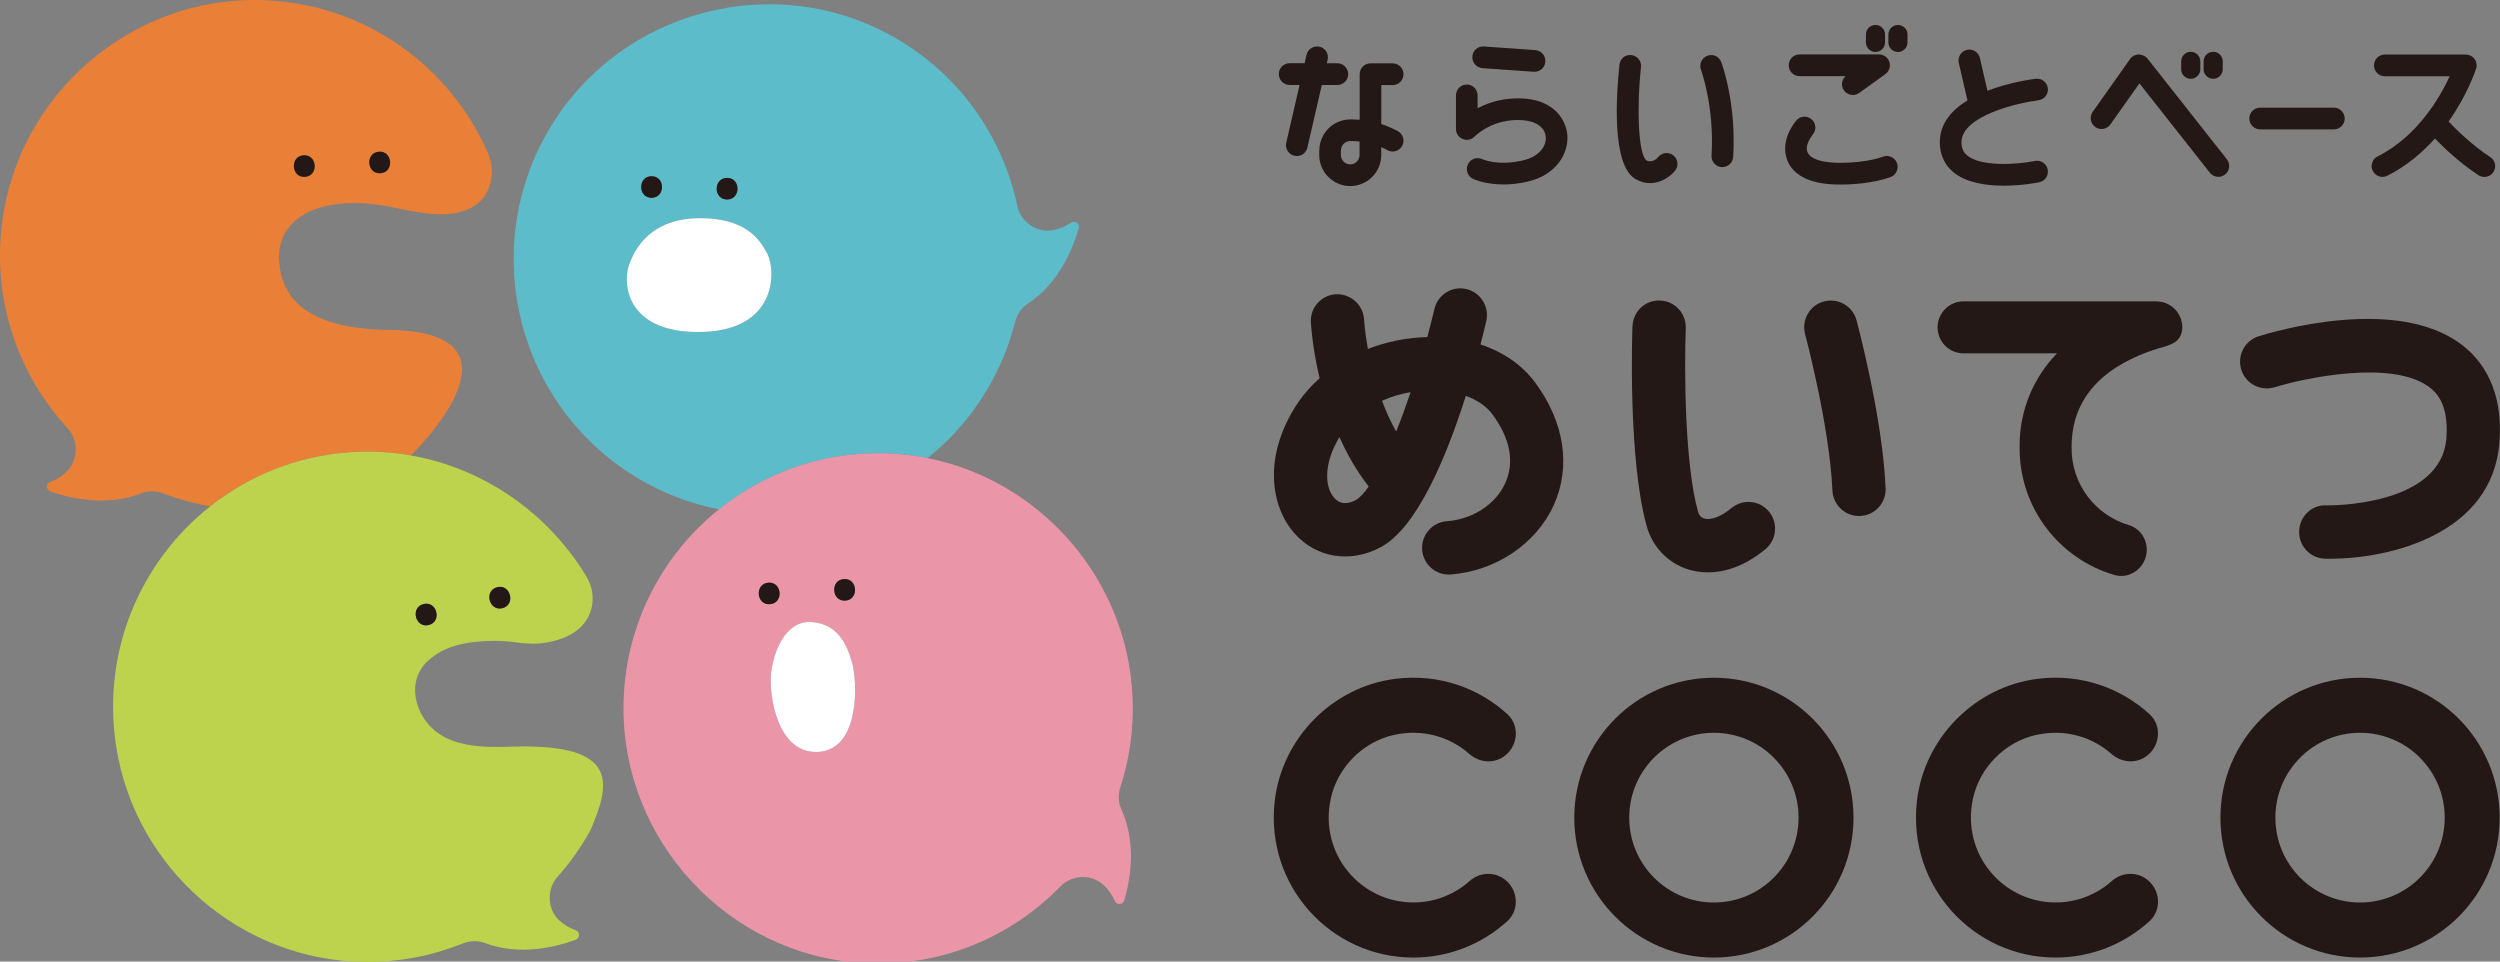 <?xml version="1.0" encoding="UTF-8"?><svg id="e" xmlns="http://www.w3.org/2000/svg" width="520" height="200" viewBox="0 0 520 200"><rect x="0" y="0" width="520" height="200" fill="#808080" stroke="none"/><defs><style>.f{fill:none;}.f,.g,.h,.i,.j,.k,.l{stroke-width:0px;}.g{fill:#5dbcca;}.h{fill:#231815;}.i{fill:#bdd34e;}.j{fill:#fff;}.k{fill:#ea8037;}.l{fill:#eb96a8;}</style></defs><path class="f" d="M280.85,34.19c1.07,0,1.94-.87,1.94-1.95v-2.81c-.53-.06-1.06-.09-1.6-.09h-.34c-1.07,0-1.94.87-1.94,1.95v.95c0,1.07.87,1.95,1.94,1.95Z"/><path class="f" d="M290.4,89.76c1.02-2.55,2.04-5.31,3.01-8.19-2.09.36-4.09.98-5.95,1.79.8,2.13,1.76,4.29,2.94,6.4Z"/><path class="f" d="M277.54,103.59c1.13,1.26,2.62,1.41,4.43.44.84-.44,1.76-1.43,2.73-2.83-2.53-3.26-4.51-6.77-6.09-10.28-3.41,5.66-3.02,10.48-1.06,12.67Z"/><path class="f" d="M356.49,152.42c-9.73,0-17.61,7.9-17.61,17.65s7.89,17.65,17.61,17.65,17.61-7.9,17.61-17.65-7.89-17.65-17.61-17.65Z"/><path class="f" d="M490.89,152.42c-9.73,0-17.61,7.9-17.61,17.65s7.89,17.65,17.61,17.65,17.61-7.9,17.61-17.65-7.89-17.65-17.61-17.65Z"/><path class="k" d="M85.46,94.74c4.25-4.22,24.02-25.7-4.49-26.11-16.61-.24-22.32-6.13-22.91-14.28-.62-8.53,7.65-13.87,21.83-11.56,3.86.63,9.5,2.34,14.43,1.59,5.7-.87,8.04-4.61,7.98-8.92-.02-1.32-.36-2.62-.9-3.82C93.5,13.73,75.96.83,54.89.04,27.47-.99,3.48,19.66.35,46.97c-1.84,16.08,3.65,31.17,13.71,42.09,2.33,2.53,2.26,6.7-.23,9.08-.9.86-2.01,1.59-3.36,2.1-.92.35-.93,1.65,0,1.97,4.1,1.44,11.68,3.25,18.94.38,1.46-.58,3.09-.54,4.55.03,3.12,1.2,6.38,2.11,9.77,2.7,7.98-6.3,17.84-10.4,28.76-11.23,4.42-.34,8.77-.1,12.97.64ZM78.82,31.55c2.89-.22,3.22,4.27.34,4.49-2.89.22-3.22-4.27-.34-4.49ZM63.12,32.3c2.89-.22,3.22,4.27.34,4.49-2.89.22-3.22-4.27-.34-4.49Z"/><path class="h" d="M63.46,36.79c2.88-.22,2.55-4.71-.34-4.49-2.88.22-2.55,4.71.34,4.49Z"/><path class="h" d="M79.15,36.04c2.88-.22,2.55-4.71-.34-4.49-2.88.22-2.55,4.71.34,4.49Z"/><path class="g" d="M186.3,94.4c2.25.15,4.45.46,6.62.89,3.96-3.16,7.51-6.92,10.5-11.27,3.68-5.37,6.23-11.14,7.73-17.06.39-1.54,1.29-2.91,2.61-3.78,6.53-4.28,9.43-11.53,10.62-15.72.27-.95-.8-1.7-1.61-1.14-1.2.81-2.43,1.29-3.64,1.54-3.43.68-6.8-1.62-7.53-5.05-3.1-14.53-12.22-27.72-26.39-35.49-24.48-13.43-55.68-5.18-70.39,18.59-16.05,25.92-7.1,60.12,19.9,74.72,4.75,2.57,9.76,4.32,14.85,5.31,9.96-8,22.85-12.48,36.74-11.54ZM151.22,37c2.89-.02,2.91,4.48.02,4.5-2.89.02-2.91-4.48-.02-4.5ZM135.52,36.65c2.89-.02,2.91,4.48.02,4.5-2.89.02-2.91-4.48-.02-4.5ZM146.19,69.04c-15.56.47-16.69-9.62-15.44-13.61,1.25-3.99,4.9-10.01,14.73-10.05,9.32-.03,12.42,4.04,14.16,7.44,1.74,3.4,2.12,15.74-13.45,16.22Z"/><path class="l" d="M235.57,145.16c-.98-24.6-19.06-45.19-42.66-49.88-2.16-.43-4.37-.74-6.62-.89-13.89-.94-26.78,3.53-36.74,11.54-11.99,9.63-19.74,24.38-19.86,41.04-.2,27.96,21.8,51.62,49.65,53.34,16.12.99,30.86-5.29,41.21-15.92,2.44-2.51,6.51-2.66,9.06-.25.9.85,1.68,1.92,2.27,3.25.4.91,1.69.85,1.97-.1,1.22-4.17,2.63-11.86-.61-18.97-.66-1.44-.69-3.09-.2-4.59,1.88-5.8,2.8-12.05,2.54-18.56ZM175.51,120.45c2.89-.22,3.22,4.27.34,4.49-2.89.22-3.22-4.27-.34-4.49ZM159.82,121.19c2.89-.22,3.22,4.27.34,4.49-2.89.22-3.22-4.27-.34-4.49ZM170.32,156.39c-8.68.63-10.47-11.95-9.92-16.51.55-4.56,3.13-11.02,8.63-10.49,5.22.51,7.1,4.54,8.2,8.42,1.1,3.88,1.78,17.96-6.91,18.58Z"/><path class="j" d="M145.47,45.38c-9.83.04-13.48,6.06-14.73,10.05-1.25,3.99-.12,14.08,15.44,13.61,15.56-.47,15.19-12.81,13.45-16.22-1.74-3.4-4.84-7.47-14.16-7.44Z"/><path class="h" d="M135.54,41.15c2.89-.02,2.87-4.52-.02-4.5-2.89.02-2.87,4.52.02,4.5Z"/><path class="h" d="M151.25,41.5c2.89-.02,2.87-4.52-.02-4.5-2.89.02-2.87,4.52.02,4.5Z"/><path class="i" d="M109.82,155.25c-6.05-.07-16.69,1.6-21.56-5.71-2.68-4.02-2.73-9.07.94-12.27,2.82-2.45,6.75-3.99,14.04-3.97,4.65.02,7.2,1.44,12.69-.18,6.03-1.78,7.76-6.11,7.26-9.87-.16-1.2-.63-2.35-1.25-3.39-1.11-1.85-2.34-3.63-3.66-5.32-.12-.13-.24-.26-.37-.39h.05c-8.02-10.09-19.58-17.15-32.5-19.42-4.21-.74-8.55-.98-12.97-.64-10.92.83-20.79,4.92-28.76,11.23-14.45,11.42-22.67,30.13-19.55,50.03,3.98,25.41,26.05,44.51,51.71,44.73,7.25.06,14.11-1.31,20.35-3.83,1.47-.59,3.11-.67,4.59-.11,7.31,2.76,14.86.82,18.93-.68.93-.34.9-1.64-.03-1.97-1.36-.49-2.48-1.2-3.4-2.04-2.52-2.33-2.66-6.51-.37-9.07,2.61-2.93,4.88-6.14,6.8-9.58,4.08-9.4,5.93-17.32-12.93-17.53ZM120.78,118.23c.09.14.19.28.28.42-.11-.14-.22-.28-.33-.42h.05ZM103.4,122.14c2.8-.72,3.92,3.63,1.12,4.36-2.8.72-3.92-3.64-1.12-4.36ZM88.08,125.65c2.8-.72,3.92,3.63,1.12,4.36-2.8.72-3.92-3.64-1.12-4.36Z"/><path class="j" d="M120.78,118.23h-.05c.11.14.22.28.33.42-.09-.14-.19-.28-.28-.42Z"/><path class="j" d="M169.03,129.39c-5.51-.54-8.09,5.93-8.63,10.49-.55,4.56,1.24,17.14,9.92,16.51,8.68-.63,8.01-14.71,6.91-18.58-1.1-3.88-2.98-7.91-8.2-8.42Z"/><path class="h" d="M159.82,121.19c-2.88.22-2.55,4.71.34,4.49,2.88-.22,2.55-4.71-.34-4.49Z"/><path class="h" d="M175.85,124.93c2.88-.22,2.55-4.71-.34-4.49-2.88.22-2.55,4.71.34,4.49Z"/><path class="h" d="M89.2,130c2.8-.72,1.68-5.08-1.12-4.36-2.8.72-1.68,5.08,1.12,4.36Z"/><path class="h" d="M104.52,126.5c2.8-.72,1.68-5.08-1.12-4.36-2.8.72-1.68,5.08,1.12,4.36Z"/><path class="h" d="M448.53,62.68h-40.11c-2.98,0-5.4,2.42-5.4,5.41s2.42,5.41,5.4,5.41h19.44c-4.85,4.98-7.82,11.79-7.78,19.31h0s0,.09,0,.13c0,.04,0,.09,0,.13h0c-.08,12.58,8.27,23.2,19.74,26.53,3.37.98,6.71-1.73,6.71-5.25,0-2.35-1.5-4.47-3.75-5.14-6.98-2.06-12.02-8.58-11.89-16.27,0-13.35,11.3-18.38,18.25-20.54,0,0,2.27-.46,3.51-1.42.79-.61,1.27-1.74,1.27-2.88,0-2.99-2.42-5.41-5.4-5.41Z"/><path class="h" d="M473.15,80.55c5.98-1.89,24.75-5.92,32.34.13.97.77,3.92,3.12,3.36,10.47-1.1,14.33-24.75,13.98-24.95,13.97-3.11-.17-5.6,2.34-5.68,5.4-.08,3.07,2.33,5.61,5.39,5.69.36,0,.72.01,1.1.01,12.14,0,33.7-4.97,35.18-24.24.84-10.94-3.62-16.93-7.52-20.02-13.51-10.76-39.62-2.94-42.56-2.02-2.92.92-4.54,4.04-3.62,6.96.92,2.92,4.03,4.55,6.95,3.63Z"/><path class="h" d="M339.55,67.85c-.04,1.12-.96,27.65,2.98,41.64,1.2,4.29,4.42,7.63,8.59,8.94,1.04.33,2.45.62,4.15.62,3.16,0,7.32-1.03,11.92-4.81,2.36-1.94,2.71-5.44.77-7.81-1.94-2.37-5.43-2.72-7.79-.77-2.19,1.8-4.33,2.62-5.72,2.18-.79-.25-1.12-.88-1.25-1.36-2.77-9.87-2.89-29.32-2.56-38.22.11-3.06-2.28-5.64-5.33-5.75-3.14-.13-5.63,2.28-5.74,5.34Z"/><path class="h" d="M379.37,62.7c-2.95.8-4.7,3.84-3.91,6.8.05.19,5.11,19.16,5.68,32.51.13,2.98,2.58,5.32,5.53,5.32.08,0,.16,0,.24,0,3.06-.13,5.43-2.72,5.3-5.78-.62-14.6-5.83-34.1-6.05-34.93-.8-2.96-3.82-4.7-6.79-3.91Z"/><path class="h" d="M307.94,71.65c.5-1.93.91-3.58,1.2-4.85.7-2.98-1.15-5.97-4.12-6.67-2.96-.72-5.96,1.14-6.66,4.13-.45,1.92-.95,3.88-1.48,5.85h0c-4.33.11-8.52.98-12.36,2.47-.64-3.56-.79-6-.8-6.1-.15-3.06-2.75-5.37-5.79-5.28-3.05.14-5.42,2.74-5.27,5.8.02.42.29,5.23,1.82,11.67-1.7,1.52-3.23,3.21-4.48,5.06-7.44,11.08-5.71,21.69-.68,27.28,4.54,5.06,11.56,6.17,17.85,2.82,7.63-4.06,13.77-19.03,17.72-31.49,2.36.85,4.26,2.14,5.5,3.8,3.75,5.02,4.68,9.98,2.71,14.34-2,4.42-6.78,7.54-12.18,7.94-3.05.23-5.34,2.89-5.11,5.95.22,2.92,2.65,5.14,5.52,5.14.14,0,.28,0,.42-.02,9.37-.71,17.78-6.37,21.43-14.42,3.64-8.03,2.22-17.35-3.92-25.57-2.71-3.63-6.61-6.3-11.31-7.85ZM281.97,104.03c-1.81.96-3.3.81-4.43-.44-1.96-2.18-2.35-7.01,1.06-12.67,1.58,3.51,3.56,7.03,6.09,10.28-.97,1.4-1.89,2.38-2.73,2.83ZM290.4,89.76c-1.18-2.1-2.14-4.26-2.94-6.4,1.86-.82,3.85-1.44,5.95-1.79-.97,2.88-1.98,5.64-3.01,8.19Z"/><path class="h" d="M356.49,140.97c-16.04,0-29.04,13.03-29.04,29.1s13,29.1,29.04,29.1,29.04-13.03,29.04-29.1-13-29.1-29.04-29.1ZM356.49,187.72c-9.73,0-17.61-7.9-17.61-17.65s7.89-17.65,17.61-17.65,17.61,7.9,17.61,17.65-7.89,17.65-17.61,17.65Z"/><path class="h" d="M290.03,152.85c5.98-1.3,11.59.44,15.59,3.97,2.01,1.77,4.9,2.08,7.11.58,3-2.03,3.49-6.4.81-8.85-5.98-5.46-14.24-8.45-23.18-7.37-13.14,1.59-23.76,12.34-25.23,25.53-1.96,17.58,11.71,32.46,28.85,32.46,7.53,0,14.39-2.88,19.56-7.59,2.67-2.44,2.19-6.82-.82-8.85-2.19-1.48-5.07-1.23-7.04.52-3.11,2.77-7.21,4.46-11.7,4.46-10.97,0-19.6-10.06-17.21-21.48,1.39-6.6,6.68-11.95,13.26-13.39Z"/><path class="h" d="M490.89,140.97c-16.04,0-29.04,13.03-29.04,29.1s13,29.1,29.04,29.1,29.04-13.03,29.04-29.1-13-29.1-29.04-29.1ZM490.89,187.72c-9.73,0-17.61-7.9-17.61-17.65s7.89-17.65,17.61-17.65,17.61,7.9,17.61,17.65-7.89,17.65-17.61,17.65Z"/><path class="h" d="M423.6,152.85c5.98-1.3,11.59.44,15.59,3.97,2.01,1.77,4.9,2.08,7.11.58,3-2.03,3.49-6.4.81-8.85-5.98-5.46-14.24-8.45-23.17-7.37-13.14,1.59-23.76,12.34-25.23,25.53-1.96,17.58,11.71,32.46,28.85,32.46,7.53,0,14.4-2.88,19.56-7.59,2.67-2.44,2.19-6.82-.82-8.85-2.19-1.48-5.07-1.23-7.04.52-3.11,2.77-7.21,4.46-11.7,4.46-10.97,0-19.6-10.06-17.21-21.48,1.39-6.6,6.68-11.95,13.26-13.39Z"/><path class="h" d="M390.1,10.81c1.1,0,1.99-.89,1.99-1.99v-1.64c0-1.1-.89-1.99-1.99-1.99s-1.99.89-1.99,1.99v1.64c0,1.1.89,1.99,1.99,1.99Z"/><path class="h" d="M394.77,5.19c-1.1,0-1.99.89-1.99,1.99v1.64c0,1.1.89,1.99,1.99,1.99s1.99-.89,1.99-1.99v-1.64c0-1.1-.89-1.99-1.99-1.99Z"/><path class="h" d="M455.68,16.39c1.1,0,1.99-.89,1.99-1.99v-1.64c0-1.1-.89-1.99-1.99-1.99s-1.99.89-1.99,1.99v1.64c0,1.1.89,1.99,1.99,1.99Z"/><path class="h" d="M460.34,16.39c1.1,0,1.99-.89,1.99-1.99v-1.64c0-1.1-.89-1.99-1.99-1.99s-1.99.89-1.99,1.99v1.64c0,1.1.89,1.99,1.99,1.99Z"/><path class="h" d="M274.4,31.29v.95c0,3.56,2.89,6.46,6.45,6.46s6.45-2.9,6.45-6.46v-1.63c.44.19.87.4,1.29.63,1.1.6,2.46.2,3.06-.89.6-1.09.2-2.46-.89-3.06-1.1-.61-2.26-1.1-3.45-1.49v-8.1h2.37c1.24,0,2.25-1.01,2.25-2.26s-1.01-2.26-2.25-2.26h-4.62c-1.24,0-2.25,1.01-2.25,2.26v9.46c-.53-.04-1.07-.06-1.6-.06h-.34c-3.56,0-6.45,2.9-6.45,6.46ZM278.91,31.29c0-1.07.87-1.95,1.94-1.95h.34c.54,0,1.07.03,1.6.09v2.81c0,1.07-.87,1.95-1.94,1.95s-1.94-.87-1.94-1.95v-.95Z"/><path class="h" d="M268.23,17.68h2.08l-2.77,12.01c-.28,1.21.48,2.43,1.69,2.71.17.04.34.06.51.06,1.02,0,1.95-.71,2.19-1.75l3.01-13.03h3.23c1.24,0,2.25-1.01,2.25-2.26s-1.01-2.26-2.25-2.26h-2.19l.17-.74c.28-1.21-.48-2.43-1.69-2.71-1.21-.27-2.42.48-2.7,1.69l-.4,1.75h-3.12c-1.24,0-2.25,1.01-2.25,2.26s1.01,2.26,2.25,2.26Z"/><path class="h" d="M308.34,14.18l10.69.75c.05,0,.11,0,.16,0,1.17,0,2.16-.91,2.24-2.1.09-1.24-.85-2.32-2.09-2.41l-10.69-.75c-1.26-.11-2.32.85-2.4,2.09-.09,1.24.85,2.32,2.09,2.41Z"/><path class="h" d="M317.17,20.52c-4.16-.34-7.49.76-9.83,1.99v-2.67c0-1.25-1.01-2.26-2.25-2.26s-2.25,1.01-2.25,2.26v7c0,.92.56,1.74,1.41,2.08.85.34,1.83.14,2.47-.52.15-.16,3.87-3.89,10.11-3.39,2.74.22,4.54,1.55,4.69,3.48.14,1.83-1.26,4.05-4.69,4.86-5.2,1.23-8.37-.18-8.49-.23-1.13-.55-2.47-.08-3.01,1.05-.54,1.12-.08,2.47,1.04,3.02.13.06,2.49,1.18,6.37,1.18,1.49,0,3.21-.17,5.12-.62,5.99-1.42,8.42-5.97,8.15-9.6-.25-3.22-2.7-7.15-8.82-7.64Z"/><path class="h" d="M340.22,37.27c1.04.58,2.05.82,2.99.82,2.39,0,4.33-1.5,5.21-2.59.77-.96.63-2.35-.32-3.15-.94-.79-2.36-.66-3.16.28-.28.33-1.31,1.37-2.51.7-1.56-1.09-2.08-10.32-1.1-19.38.13-1.24-.76-2.35-2-2.49-1.28-.17-2.35.76-2.48,2-.67,6.21-1.69,20.97,3.38,23.81Z"/><path class="h" d="M356,32.36c-.08,1.24.87,2.32,2.11,2.4.05,0,.1,0,.14,0,1.18,0,2.17-.92,2.25-2.11.7-11.14-2.35-19.39-2.48-19.74-.44-1.16-1.72-1.76-2.9-1.31-1.16.44-1.75,1.74-1.32,2.9.03.08,2.83,7.75,2.2,17.87Z"/><path class="h" d="M374.31,15.84h9.56c-.84.76-.99,2.05-.31,2.98.44.61,1.13.94,1.83.94.45,0,.91-.14,1.31-.42l5.46-3.93c.8-.57,1.13-1.59.83-2.53-.3-.93-1.17-1.56-2.15-1.56h-16.54c-1.24,0-2.25,1.01-2.25,2.26s1.01,2.26,2.25,2.26Z"/><path class="h" d="M391.59,32.61s-3.12,1.26-8.89,1.26c-2.07,0-6.89-.29-6.89-2.98,0-.85.46-1.91,1.3-2.97.77-.98.6-2.4-.38-3.17-.98-.78-2.39-.6-3.16.38-1.48,1.88-2.26,3.88-2.26,5.77,0,2.25,1.11,7.49,11.39,7.49,6.78,0,10.49-1.55,10.65-1.61,1.14-.49,1.67-1.8,1.19-2.95-.48-1.14-1.79-1.69-2.94-1.21Z"/><path class="h" d="M416.75,38.63c3.65,0,6.78-.59,7.41-.72,1.22-.24,2.01-1.43,1.76-2.66-.24-1.22-1.43-2.01-2.65-1.77-3.95.79-11.27,1.19-14.08-1.13-.82-.67-1.2-1.55-1.2-2.75,0-5.54,11.84-8.23,16-8.74,1.23-.15,2.11-1.27,1.96-2.51-.15-1.24-1.3-2.11-2.51-1.97-.97.12-5.53.75-10.05,2.5l-1.57-6.82c-.28-1.21-1.49-1.97-2.7-1.69-1.21.28-1.97,1.49-1.69,2.71l1.8,7.81c-3.24,1.98-5.75,4.79-5.75,8.71,0,2.55.99,4.71,2.85,6.24,2.67,2.19,6.79,2.78,10.41,2.78Z"/><path class="h" d="M463.19,33.13l-16.52-20.95c-.44-.56-1.14-.8-1.83-.86-.71.02-1.37.37-1.78.95l-7.78,11c-.72,1.02-.48,2.42.54,3.15,1.01.72,2.42.48,3.14-.54l6.04-8.54,14.65,18.59c.45.56,1.1.86,1.77.86.49,0,.98-.16,1.39-.49.98-.77,1.14-2.19.37-3.17Z"/><path class="h" d="M470.11,26.91h15.34c1.24,0,2.25-1.01,2.25-2.26s-1.01-2.26-2.25-2.26h-15.34c-1.24,0-2.25,1.01-2.25,2.26s1.01,2.26,2.25,2.26Z"/><path class="h" d="M494.54,32.52c-1.11.56-1.56,1.92-1,3.03.4.79,1.19,1.24,2.01,1.24.34,0,.69-.08,1.01-.24,4.05-2.04,7.3-4.83,9.9-7.73,1.93,1.98,5.23,5.11,9.05,7.61.38.25.8.37,1.23.37.74,0,1.46-.36,1.89-1.02.68-1.05.39-2.44-.66-3.12-3.74-2.44-6.99-5.62-8.67-7.39,3.94-5.54,5.61-10.63,5.73-10.99.22-.69.1-1.43-.33-2.02-.42-.58-1.1-.92-1.82-.92h-16.84c-1.24,0-2.25,1.01-2.25,2.26s1.01,2.26,2.25,2.26h13.5c-2.01,4.36-6.67,12.48-15,16.68Z"/></svg>